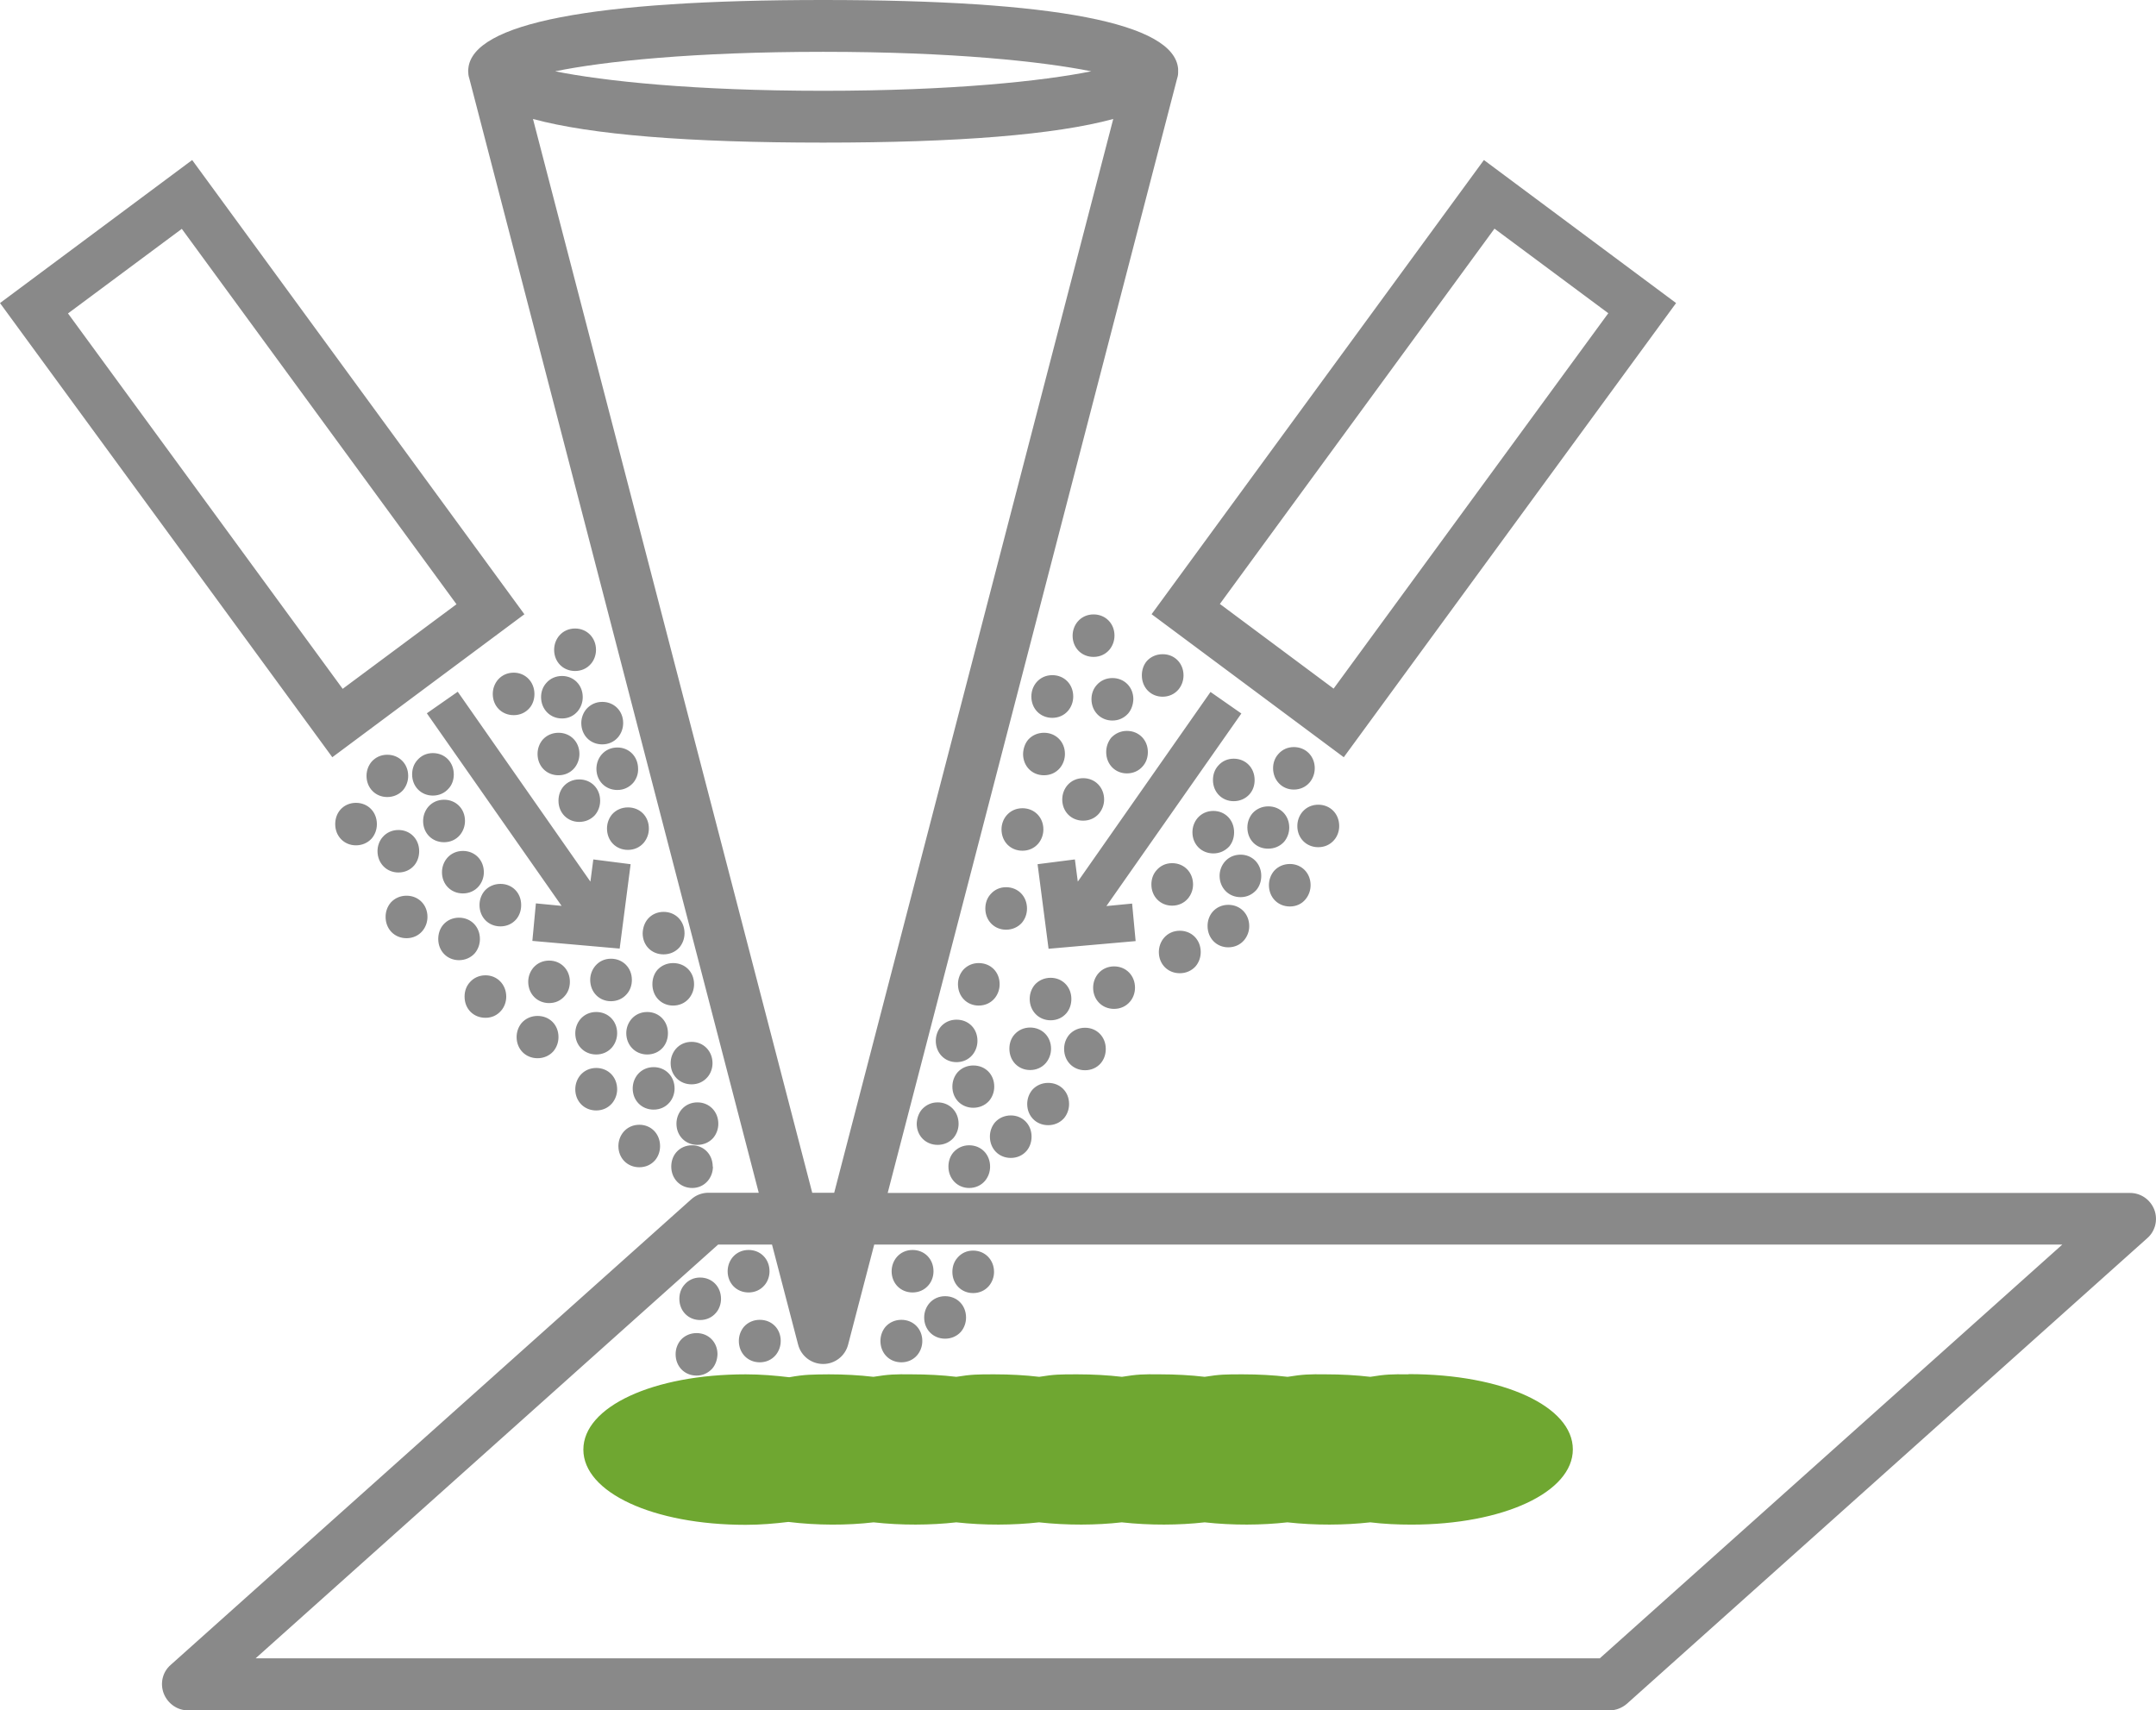 <?xml version="1.0" encoding="UTF-8"?>
<svg id="_레이어_2" data-name="레이어 2" xmlns="http://www.w3.org/2000/svg" viewBox="0 0 104 82.5">
  <defs>
    <style>
      .cls-1 {
        fill: #6fa731;
      }

      .cls-2 {
        fill: #898989;
      }
    </style>
  </defs>
  <g id="_레이어_1-2" data-name="레이어 1">
    <g>
      <path class="cls-2" d="M30.06,34.88c0-.58-.43-1.02-1.01-1.02-.3,0-.56.12-.76.34-.16.19-.25.43-.25.68,0,.59.43,1.03,1.01,1.03.3,0,.57-.12.76-.34.16-.19.25-.43.25-.69M27.74,32.37c.3,0,.57-.12.76-.34.16-.18.25-.43.25-.68,0-.58-.43-1.03-1.01-1.03-.3,0-.57.12-.76.34-.16.19-.25.43-.25.69,0,.58.43,1.02,1.01,1.02M23.77,33.48c0,.58.43,1.02,1.01,1.02.3,0,.57-.12.76-.34.16-.18.24-.43.24-.68,0-.58-.43-1.03-1-1.03-.3,0-.57.12-.76.34-.16.19-.25.43-.25.69M26.18,35.68c-.16.19-.25.43-.25.69,0,.59.43,1.03,1.01,1.03.3,0,.57-.12.76-.34.16-.19.25-.43.25-.69,0-.58-.43-1.02-1.01-1.02-.3,0-.57.12-.76.33M26.35,32.95c-.17.19-.25.43-.25.68,0,.58.43,1.03,1.01,1.03.3,0,.56-.12.75-.34.16-.19.25-.43.25-.69,0-.58-.43-1.02-1-1.02-.3,0-.57.12-.76.34M30.78,37.09c0-.59-.43-1.03-1-1.03-.3,0-.57.12-.76.34-.16.19-.25.43-.25.69,0,.58.43,1.02,1.01,1.02.3,0,.56-.12.76-.34.16-.19.25-.43.24-.68M31.3,39.97c0-.59-.43-1.02-1.01-1.02-.3,0-.57.12-.76.33-.16.19-.25.43-.25.69,0,.59.43,1.03,1.01,1.03.3,0,.57-.12.76-.34.16-.19.25-.43.25-.69M27.94,39.65c.3,0,.57-.12.76-.33.16-.19.25-.43.25-.69,0-.59-.43-1.03-1.01-1.03-.3,0-.57.12-.76.34-.16.19-.24.43-.24.69,0,.58.43,1.02,1,1.02M29.89,45.77l.53-4.08-1.8-.23-.14,1.07-6.4-9.16-1.49,1.04,6.5,9.29-1.24-.12-.17,1.81,4.2.37ZM30.46,49.16c-.16.19-.25.43-.25.68,0,.58.43,1.03,1.01,1.03.3,0,.57-.12.76-.34.16-.19.24-.43.24-.69,0-.58-.43-1.02-1-1.02-.3,0-.57.12-.76.34M29.77,49.84c0-.58-.43-1.02-1.01-1.02-.3,0-.57.12-.76.34-.16.19-.25.43-.25.69,0,.58.43,1.02,1.01,1.02.3,0,.57-.12.76-.34.16-.19.25-.43.25-.69M32.54,52.51c0-.58-.43-1.03-1.01-1.03-.3,0-.57.12-.76.34-.16.19-.25.43-.25.69,0,.58.43,1.02,1.01,1.02.3,0,.57-.12.76-.34.16-.18.25-.43.25-.68M29.77,52.55c0-.59-.43-1.03-1.01-1.03-.3,0-.57.12-.76.34-.16.19-.25.43-.25.69,0,.58.43,1.02,1.01,1.02.3,0,.57-.12.76-.34.16-.19.25-.43.25-.68M25.93,51.05c.3,0,.57-.12.76-.33.16-.19.25-.43.25-.69,0-.59-.43-1.02-1.01-1.02-.3,0-.57.12-.76.33-.16.19-.25.43-.25.69,0,.58.43,1.02,1.01,1.02M22.14,46.32c.3,0,.57-.12.76-.33.16-.19.25-.43.25-.69,0-.59-.43-1.03-1.01-1.03-.3,0-.57.12-.76.34-.16.19-.24.43-.24.69,0,.58.43,1.02,1,1.02M25.73,46.68c-.16.19-.25.43-.25.68,0,.59.43,1.03,1.01,1.03.3,0,.56-.12.75-.34.17-.19.25-.43.25-.69,0-.58-.43-1.02-1-1.02-.3,0-.57.12-.76.34M25.14,43.66c0-.59-.43-1.02-1-1.02-.3,0-.57.12-.76.33-.16.19-.25.43-.25.69,0,.59.43,1.03,1.01,1.03.3,0,.57-.12.76-.34.16-.19.24-.43.24-.69M21.42,40.63c.3,0,.57-.12.76-.34.16-.19.25-.43.25-.69,0-.58-.43-1.02-1.01-1.02-.3,0-.57.12-.76.34-.16.19-.25.43-.25.69,0,.58.43,1.02,1.01,1.02M21.32,42.08c0,.58.43,1.02,1.01,1.02.3,0,.57-.12.76-.34.16-.19.25-.43.25-.68,0-.59-.43-1.03-1.01-1.03-.3,0-.57.12-.76.34-.16.19-.25.43-.25.69M17.68,37.43c0,.58.43,1.02,1,1.02.3,0,.57-.12.76-.33.16-.19.25-.43.25-.69,0-.58-.43-1.02-1.01-1.02-.3,0-.56.12-.75.33-.16.19-.25.43-.25.69M20.13,36.67c-.17.19-.25.43-.25.69,0,.58.43,1.02,1,1.02.3,0,.57-.12.76-.34.17-.18.25-.43.25-.68,0-.59-.43-1.03-1.01-1.03-.3,0-.56.12-.75.34M33.02,45.02c0-.59-.43-1.03-1.01-1.03-.3,0-.57.12-.76.34-.16.19-.24.43-.25.69,0,.59.43,1.02,1.01,1.02.3,0,.57-.12.76-.33.16-.19.25-.43.25-.69M33.48,47.48c0-.59-.43-1.02-1.01-1.02-.3,0-.57.12-.76.33-.16.19-.24.43-.24.69,0,.59.43,1.03,1,1.03.3,0,.57-.12.76-.34.16-.19.25-.43.25-.69M30.48,47.27c0-.58-.43-1.02-1.01-1.02-.3,0-.56.12-.75.34-.16.19-.25.43-.25.68,0,.59.43,1.03,1,1.03.3,0,.57-.12.76-.34.17-.19.25-.43.25-.69M34.37,51.29c0-.58-.43-1.03-1.01-1.03-.3,0-.57.12-.76.34-.16.19-.25.43-.25.69,0,.58.43,1.02,1.01,1.02.3,0,.57-.12.76-.34.16-.18.25-.43.25-.68M34.65,54.21c0-.58-.43-1.03-1.01-1.03-.3,0-.57.12-.76.34-.16.19-.25.43-.25.69,0,.58.43,1.02,1.01,1.02.3,0,.57-.12.76-.33.16-.19.25-.43.25-.69M34.38,56.28c0-.59-.43-1.03-1-1.03-.3,0-.57.12-.76.34-.16.19-.24.43-.24.69,0,.58.43,1.03,1.01,1.03.3,0,.56-.12.75-.34.16-.19.25-.43.25-.69M31.6,55.97c.16-.19.24-.43.24-.68,0-.59-.43-1.03-1-1.03-.3,0-.57.12-.76.34-.16.19-.25.43-.25.69,0,.58.43,1.02,1.01,1.02.3,0,.57-.12.76-.34M23.42,49.1c.3,0,.56-.12.75-.34.16-.18.25-.43.25-.68,0-.58-.43-1.03-1-1.03-.3,0-.57.12-.76.34-.17.19-.25.43-.25.69,0,.59.43,1.02,1.01,1.02M19.61,43.21c-.3,0-.57.12-.76.33-.16.19-.25.43-.25.69,0,.59.43,1.03,1.01,1.03.3,0,.57-.12.76-.34.16-.19.25-.43.25-.69,0-.58-.43-1.02-1.01-1.02M18.18,39.76c0-.59-.43-1.03-1.01-1.03-.3,0-.57.12-.76.34-.16.19-.24.43-.24.69,0,.58.43,1.02,1,1.02.3,0,.57-.12.76-.33.16-.19.25-.43.25-.69M19.22,40.04c-.3,0-.57.12-.76.34-.16.18-.25.43-.25.68,0,.58.43,1.03,1.01,1.03.3,0,.57-.12.76-.34.16-.19.24-.43.24-.69,0-.58-.43-1.02-1-1.02M8.77,11.04l13.25,18.11-5.49,4.08L3.28,15.12l5.49-4.08ZM25.3,29.64L9.27,7.72,0,14.62l16.03,21.91,9.27-6.9ZM45.94,61.36c0,.58.43,1.02,1,1.02.3,0,.57-.12.76-.34.16-.19.25-.43.25-.68,0-.58-.43-1.03-1.01-1.03-.3,0-.56.12-.75.34-.17.19-.25.43-.25.69M44.78,62.01c.16-.18.25-.43.25-.68,0-.59-.43-1.03-1.01-1.03-.3,0-.57.12-.76.34-.16.19-.25.43-.25.69,0,.58.43,1.02,1.01,1.02.3,0,.57-.12.76-.34M44.58,63.56c0,.58.43,1.02,1.01,1.02.3,0,.57-.12.76-.33.16-.19.25-.43.25-.69,0-.59-.43-1.03-1.01-1.03-.3,0-.57.12-.76.34-.16.19-.25.43-.25.69M42.47,64.69c0,.59.43,1.03,1.01,1.03.3,0,.57-.12.76-.34.16-.19.25-.43.25-.69,0-.58-.43-1.02-1.01-1.02-.3,0-.57.12-.76.33-.16.19-.25.43-.25.69M33.6,64.31c-.3,0-.57.12-.76.33-.16.19-.25.43-.25.69,0,.59.43,1.03,1.01,1.03.3,0,.56-.12.76-.34.16-.19.24-.43.25-.69,0-.58-.43-1.02-1.01-1.02M34.78,62.66c0-.59-.43-1.03-1.01-1.03-.3,0-.56.12-.75.34-.17.19-.25.43-.25.69,0,.58.43,1.02,1,1.02.3,0,.57-.12.76-.34.16-.18.25-.43.25-.68M36.11,62.35c.3,0,.57-.12.76-.34.16-.18.25-.43.25-.68,0-.59-.43-1.03-1.01-1.03-.3,0-.57.12-.76.34-.16.19-.25.43-.25.69,0,.58.43,1.02,1.01,1.02M37.66,64.69c0-.59-.43-1.02-1.01-1.02-.3,0-.57.12-.76.33-.16.19-.25.43-.25.69,0,.59.43,1.03,1.01,1.03.3,0,.57-.12.76-.34.16-.19.25-.43.25-.69M52.64,3.44c-2.34.47-6.68.94-12.93.94s-10.59-.47-12.93-.94c2.34-.48,6.68-.94,12.93-.94s10.59.47,12.93.94M39.71,6.88c6.51,0,11.19-.38,13.99-1.14l-13.46,51.8h-1.06L25.71,5.74c2.81.76,7.48,1.14,14,1.14M39.71,65.8c.57,0,1.06-.39,1.2-.93l1.26-4.83h57.31l-22.31,19.96H12.33l22.31-19.96h2.6l1.26,4.83c.14.54.63.93,1.21.93M56.83,3.32c-.19-2.21-5.95-3.32-17.12-3.32s-16.94,1.12-17.12,3.32c-.01.06-.01.13,0,.2,0,.11.03.21.06.31l13.95,53.71h-2.43c-.3,0-.6.11-.83.32l-25.11,22.46c-.39.34-.52.89-.33,1.38.19.48.65.81,1.16.81h68.59c.3,0,.6-.12.83-.32l25.1-22.46c.39-.34.52-.89.34-1.37-.19-.49-.65-.81-1.17-.81h-59.93L56.77,3.83c.03-.1.06-.2.06-.31,0-.07,0-.14,0-.2M50.76,34.63c.3,0,.57-.12.76-.34.16-.19.25-.43.25-.69,0-.59-.43-1.03-1.01-1.03-.3,0-.57.12-.76.34-.16.19-.25.43-.25.69,0,.59.43,1.03,1.01,1.03M53.6,35.59c-.15.19-.24.43-.24.69,0,.59.43,1.03,1,1.03.3,0,.57-.12.76-.34.17-.19.25-.43.25-.69,0-.58-.43-1.02-1.01-1.02-.3,0-.56.12-.76.33M52.65,33.73c0,.58.43,1.03,1.01,1.03.3,0,.56-.12.76-.34.16-.19.24-.43.25-.69,0-.58-.43-1.02-1.01-1.02-.3,0-.57.12-.76.34-.17.19-.25.43-.25.68M51.74,30.67c0,.58.43,1.02,1.01,1.02.3,0,.57-.12.76-.34.16-.19.25-.43.25-.69,0-.58-.43-1.02-1.01-1.02-.3,0-.57.12-.76.34-.16.19-.25.43-.25.69M56.08,31.56c-.3,0-.57.12-.76.33-.16.19-.24.43-.24.69,0,.59.43,1.03,1,1.03.3,0,.57-.12.76-.34.16-.19.25-.43.25-.69,0-.58-.43-1.02-1-1.02M58.4,33.37l-6.41,9.16-.14-1.07-1.8.23.53,4.08,4.2-.37-.17-1.81-1.24.12,6.51-9.29-1.49-1.04ZM49.35,36.37c0,.59.43,1.03,1.01,1.03.3,0,.57-.12.76-.34.16-.19.25-.43.25-.69,0-.58-.43-1.02-1.01-1.02-.3,0-.57.12-.76.33-.16.19-.24.43-.25.69M51.49,37.88c-.16.19-.25.43-.25.69,0,.58.43,1.02,1.01,1.02.3,0,.57-.12.76-.34.16-.19.25-.43.25-.68,0-.58-.43-1.03-1.01-1.03-.3,0-.57.12-.76.34M50.33,40.01c0-.58-.43-1.02-1.01-1.02-.3,0-.57.12-.76.34-.16.18-.25.43-.25.68,0,.59.43,1.03,1.01,1.03.3,0,.57-.12.76-.34.16-.19.25-.43.25-.69M45.94,52.42c0,.58.43,1.02,1.01,1.02.3,0,.57-.12.76-.33.16-.19.25-.43.25-.69,0-.59-.43-1.02-1.01-1.02-.3,0-.57.12-.76.33-.16.19-.25.43-.25.69M48,54.14c-.16.19-.25.43-.25.69,0,.59.43,1.03,1.01,1.03.3,0,.57-.12.76-.34.16-.19.24-.43.24-.69,0-.58-.43-1.02-1-1.02-.3,0-.57.12-.76.33M45.14,50.21c0,.59.43,1.03,1,1.03.3,0,.57-.12.76-.34.16-.19.25-.43.25-.69,0-.59-.43-1.02-1.01-1.02-.3,0-.57.12-.76.34-.15.18-.24.43-.24.68M50.56,52.24c-.3,0-.57.12-.76.33-.16.19-.25.43-.25.69,0,.58.43,1.02,1.01,1.02.3,0,.57-.12.76-.33.16-.19.25-.43.25-.69,0-.59-.43-1.02-1.01-1.02M48.69,50.59c0,.59.43,1.03,1,1.03.3,0,.57-.12.76-.34.16-.19.25-.43.25-.69,0-.58-.43-1.02-1.01-1.02-.3,0-.56.12-.75.33-.17.19-.25.43-.25.69M51.33,50.6c0,.59.43,1.03,1.01,1.03.3,0,.57-.12.76-.34.16-.19.24-.43.24-.69,0-.58-.43-1.02-1-1.02-.3,0-.57.12-.76.33-.16.19-.25.43-.25.69M46.21,47.48c0,.59.43,1.03,1,1.03.3,0,.57-.12.76-.34.16-.19.25-.43.25-.69,0-.59-.43-1.02-1.01-1.02-.3,0-.56.12-.75.33-.16.19-.25.43-.25.69M49.67,48.19c0,.58.43,1.03,1.01,1.03.3,0,.57-.12.76-.34.16-.19.24-.43.24-.69,0-.58-.43-1.02-1-1.02-.3,0-.57.12-.76.33-.16.19-.25.43-.25.69M47.53,43.83c0,.58.43,1.02,1,1.02.3,0,.57-.12.76-.33.16-.19.25-.43.25-.69,0-.59-.43-1.03-1.01-1.03-.3,0-.56.12-.75.34-.17.19-.25.43-.25.69M52.73,47.65c0,.58.43,1.02,1.01,1.02.3,0,.57-.12.76-.34.16-.18.25-.43.25-.68,0-.59-.43-1.03-1.01-1.03-.3,0-.57.12-.76.34-.16.19-.25.43-.25.69M56.15,45.24c-.16.19-.25.43-.25.69,0,.58.43,1.02,1.01,1.02.3,0,.57-.12.76-.33.16-.19.25-.43.25-.69,0-.59-.43-1.03-1.01-1.03-.3,0-.57.12-.76.34M56.54,43.69c.3,0,.57-.12.76-.34.16-.19.25-.43.25-.68,0-.59-.43-1.03-1.01-1.03-.3,0-.56.12-.75.34-.17.19-.25.43-.25.69,0,.58.43,1.02,1,1.02M58.49,43.99c-.16.19-.24.43-.24.68,0,.59.43,1.03,1,1.03.3,0,.57-.12.76-.34.16-.19.25-.43.25-.68,0-.59-.43-1.03-1.01-1.03-.3,0-.57.12-.76.34M62.83,39.16c-.16.19-.25.43-.25.69,0,.58.43,1.02,1.01,1.02.3,0,.57-.12.76-.34.16-.18.25-.43.25-.68,0-.59-.43-1.03-1.01-1.03-.3,0-.57.12-.76.34M60.27,38.32c.17-.19.25-.43.25-.69,0-.59-.43-1.03-1.01-1.03-.3,0-.56.12-.75.34-.17.19-.25.43-.25.69,0,.58.43,1.02,1,1.02.3,0,.57-.12.76-.33M62.19,39.92c0-.58-.43-1.02-1.01-1.02-.3,0-.57.12-.76.33-.16.19-.25.43-.25.69,0,.59.43,1.03,1.01,1.02.3,0,.57-.12.76-.33.16-.19.25-.43.25-.69M59.53,40.15c0-.59-.43-1.03-1-1.03-.3,0-.57.12-.76.34-.16.19-.25.43-.25.69,0,.58.43,1.02,1.01,1.02.3,0,.56-.12.76-.33.16-.19.24-.43.24-.69M63.22,42.7c0-.58-.43-1.02-1-1.02-.3,0-.57.12-.76.33-.16.19-.25.43-.25.69,0,.59.43,1.03,1.01,1.03.3,0,.57-.12.75-.34.16-.19.25-.43.25-.69M60.6,42.94c.16-.19.24-.43.24-.69,0-.58-.43-1.02-1-1.02-.3,0-.57.12-.76.34-.16.19-.25.43-.25.68,0,.58.43,1.03,1.01,1.03.3,0,.56-.12.76-.34M62.41,36.04c-.3,0-.56.12-.75.34-.17.19-.25.43-.25.68,0,.58.43,1.03,1,1.03.3,0,.57-.12.76-.34.16-.19.25-.43.25-.69,0-.58-.43-1.02-1.01-1.02M44.22,54.21c0,.58.43,1.02,1.01,1.02.3,0,.57-.12.76-.33.16-.19.25-.43.25-.69,0-.58-.43-1.03-1.01-1.03-.3,0-.56.12-.76.34-.16.19-.24.43-.25.69M45.99,55.59c-.16.19-.24.43-.24.69,0,.58.43,1.03,1,1.03.3,0,.57-.12.76-.34.16-.19.25-.43.25-.69,0-.59-.43-1.03-1.01-1.03-.3,0-.56.12-.76.34M58.84,29.14l13.25-18.11,5.49,4.08-13.25,18.11-5.48-4.08ZM64.82,36.53l16.03-21.91-9.27-6.9-16.03,21.91,9.27,6.9Z"/>
      <path class="cls-1" d="M67.94,66.3c-.83-.01-1.1,0-1.84.12-.68-.08-1.4-.12-2.15-.12-.8-.01-1.1,0-1.84.12-.68-.08-1.4-.12-2.16-.12-.84,0-1.1,0-1.84.12-.67-.08-1.4-.12-2.15-.12-.85-.01-1.1,0-1.84.12-.68-.08-1.4-.12-2.15-.12-.85,0-1.1,0-1.84.12-.68-.08-1.4-.12-2.16-.12-.81,0-1.1,0-1.84.12-.67-.08-1.4-.12-2.16-.12-.8-.01-1.1,0-1.84.12-.67-.08-1.4-.12-2.15-.12-.82.01-1.13,0-1.91.14-.67-.08-1.36-.14-2.1-.14-4.46,0-7.83,1.56-7.83,3.63s3.37,3.63,7.83,3.63c.72,0,1.4-.06,2.06-.14,1.38.17,2.84.17,4.11.02,1.34.15,2.75.14,3.99,0,1.35.15,2.75.14,3.99,0,1.36.15,2.76.14,3.99,0,1.36.15,2.76.14,4,0,1.35.15,2.75.14,3.99,0,1.35.15,2.75.14,4,0,.65.08,1.32.11,1.98.11,4.44,0,7.79-1.56,7.79-3.63s-3.35-3.63-7.92-3.63"/>
    </g>
  </g>
</svg>